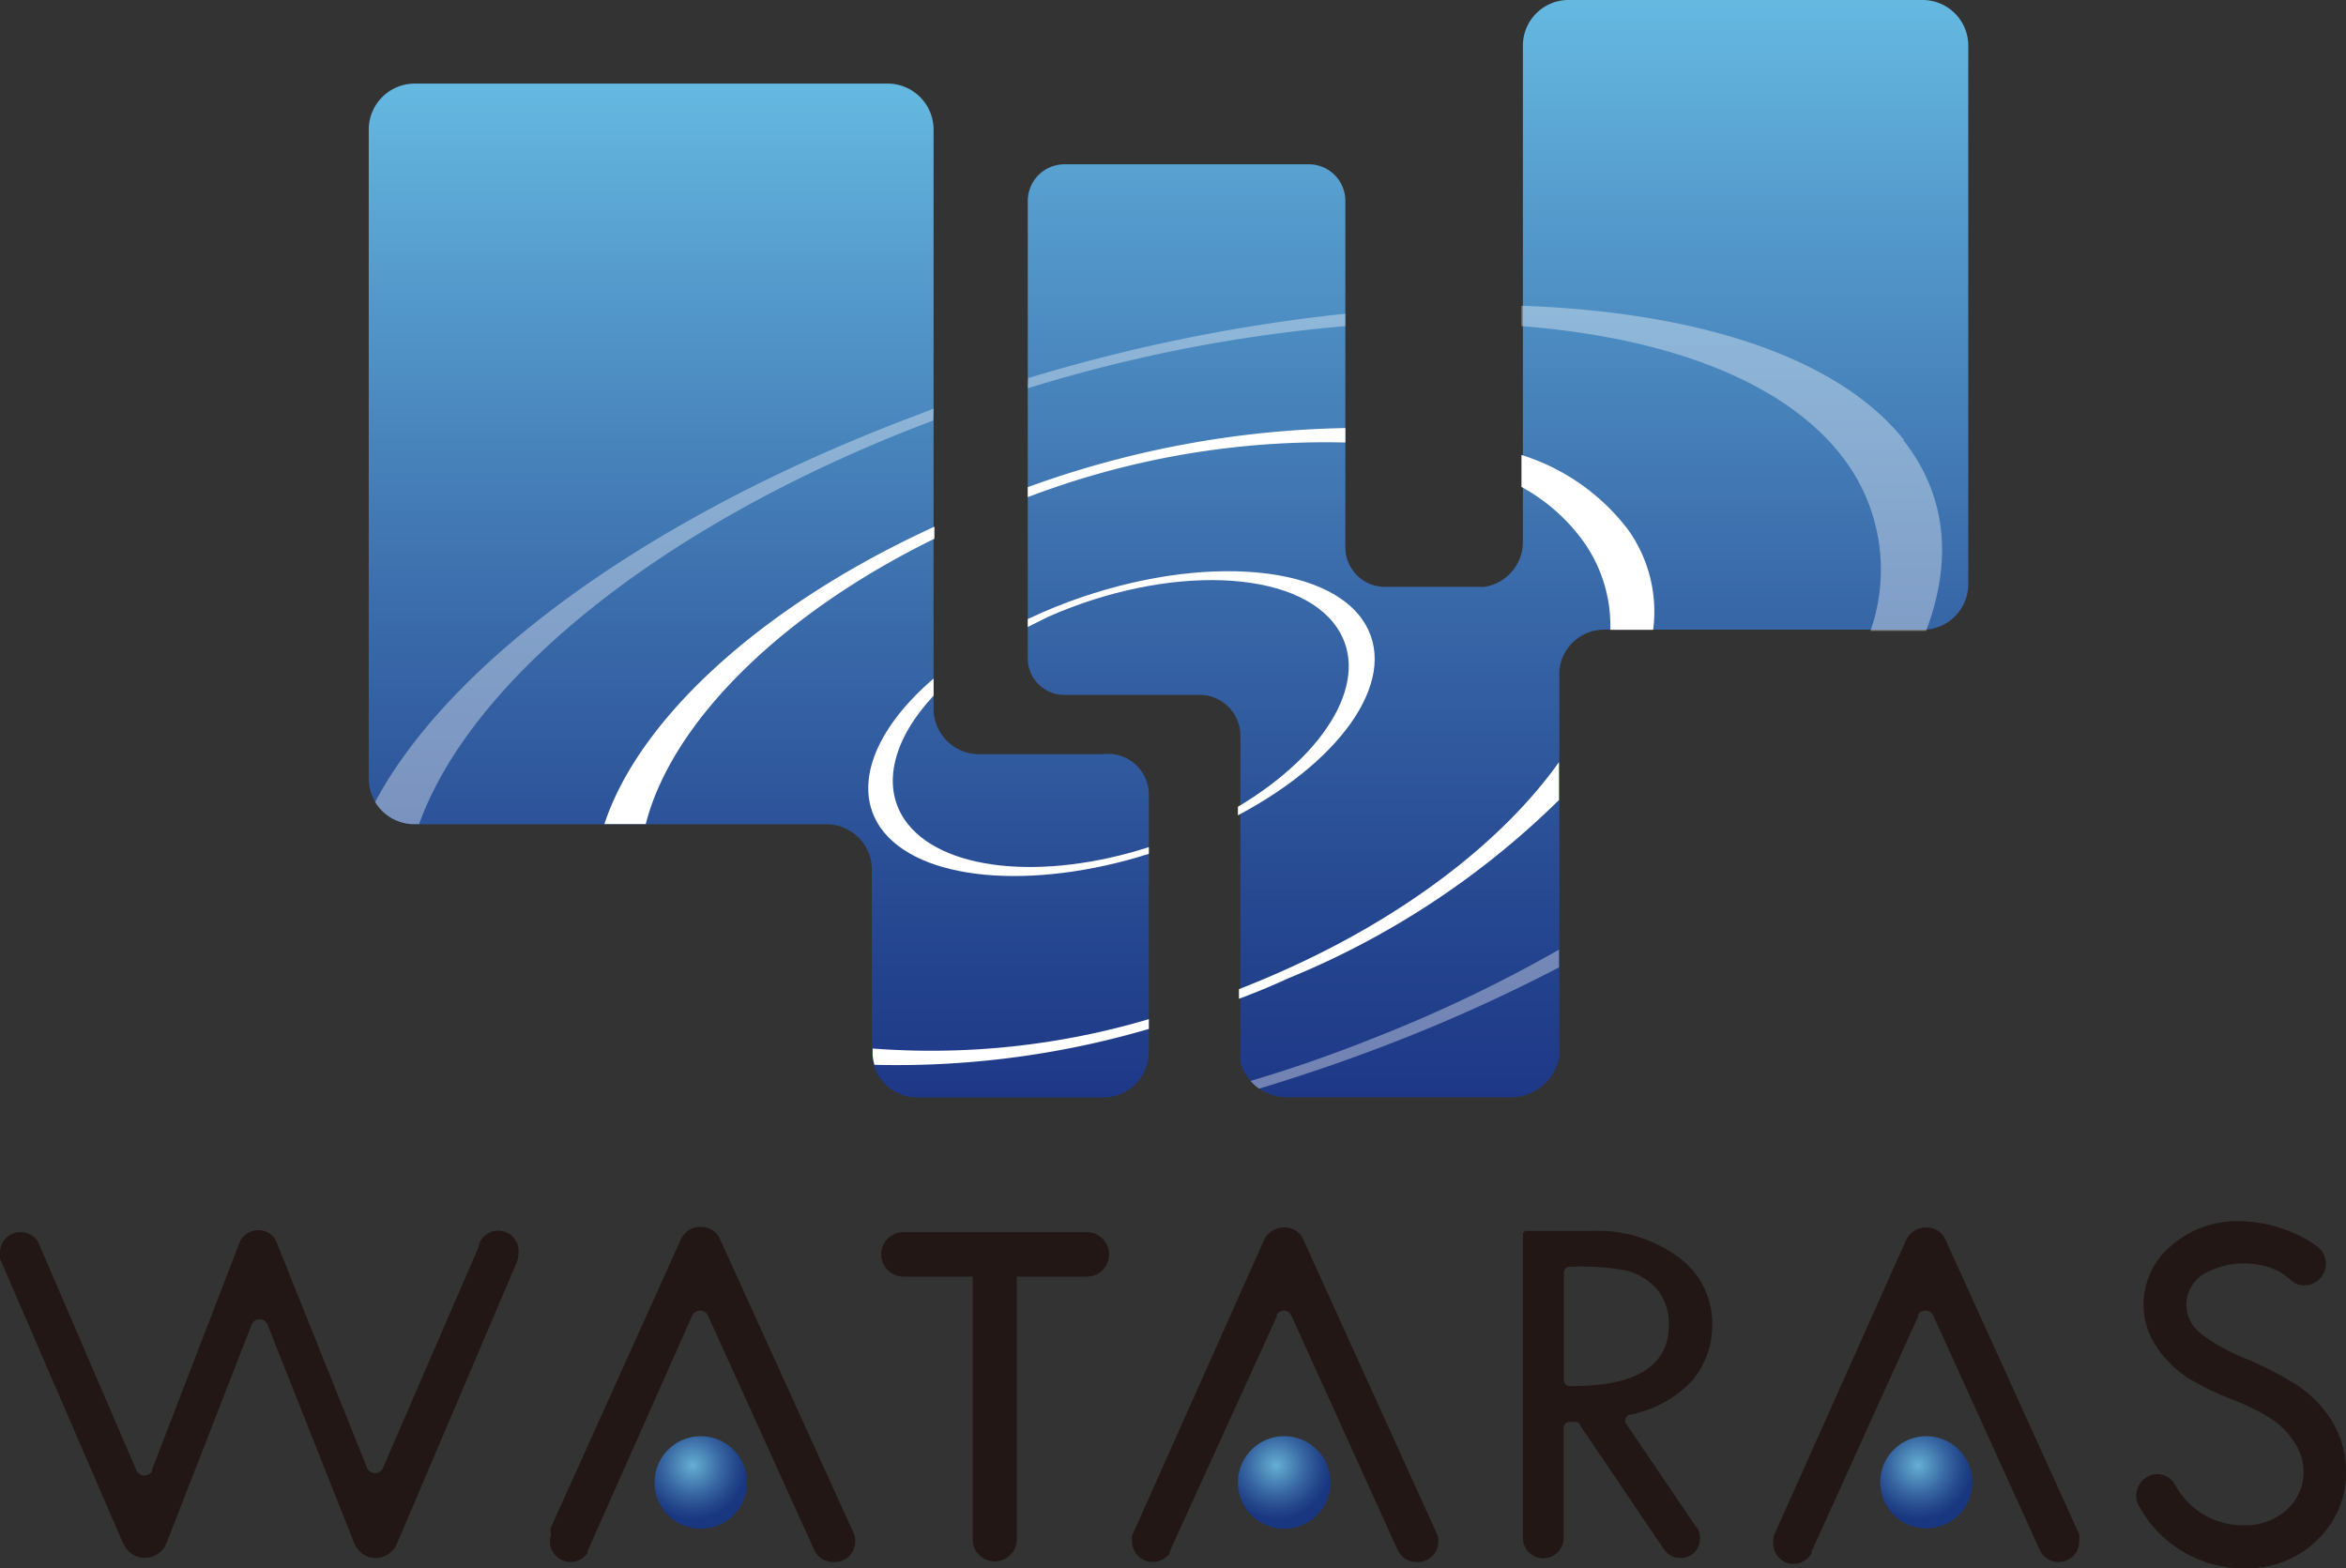 <svg xmlns="http://www.w3.org/2000/svg" xmlns:xlink="http://www.w3.org/1999/xlink" viewBox="0 0 115.09 76.94"><rect x="0" y="0" width="115.09" height="76.94" fill="#333333" stroke="none"/><defs><style>.cls-1{fill:none;}.cls-2{isolation:isolate;}.cls-3{fill:url(#名称未設定グラデーション_9);}.cls-4{fill:url(#名称未設定グラデーション_9-2);}.cls-5,.cls-6{fill:#fff;}.cls-6{opacity:0.37;}.cls-7{fill:#221714;}.cls-8{fill:url(#名称未設定グラデーション_7);}.cls-9{fill:url(#名称未設定グラデーション_7-2);}.cls-10{fill:url(#名称未設定グラデーション_7-3);}.cls-11{clip-path:url(#clip-path);}.cls-12{fill:#171717;}.cls-12,.cls-13{mix-blend-mode:color-dodge;}.cls-13{fill:#878787;}</style><linearGradient id="名称未設定グラデーション_9" x1="-1228.55" y1="-96.17" x2="-1228.55" y2="-46.44" gradientTransform="translate(1265.78 100.28)" gradientUnits="userSpaceOnUse"><stop offset="0" stop-color="#65b9e1"/><stop offset="0.14" stop-color="#59a3d2"/><stop offset="0.54" stop-color="#3969a9"/><stop offset="0.84" stop-color="#254690"/><stop offset="1" stop-color="#1e3887"/></linearGradient><linearGradient id="名称未設定グラデーション_9-2" x1="73.49" y1="0" x2="73.49" y2="53.84" gradientTransform="matrix(1, 0, 0, 1, 0, 0)" xlink:href="#名称未設定グラデーション_9"/><radialGradient id="名称未設定グラデーション_7" cx="62.6" cy="71.89" r="2.7" gradientUnits="userSpaceOnUse"><stop offset="0" stop-color="#65afd4"/><stop offset="0.1" stop-color="#5ca1ca"/><stop offset="0.52" stop-color="#3867a2"/><stop offset="0.83" stop-color="#224489"/><stop offset="1" stop-color="#193680"/></radialGradient><radialGradient id="名称未設定グラデーション_7-2" cx="33.98" cy="71.89" r="2.7" xlink:href="#名称未設定グラデーション_7"/><radialGradient id="名称未設定グラデーション_7-3" cx="94.09" cy="71.89" r="2.7" xlink:href="#名称未設定グラデーション_7"/><clipPath id="clip-path"><rect class="cls-1" x="-1642.17" y="-504.17" width="1526.4" height="368.03"/></clipPath></defs><title>send20190313_cs6</title><g class="cls-2"><g id="レイヤー_1" data-name="レイヤー 1"><path class="cls-3" d="M56.36,39V51.61a2.23,2.23,0,0,1-2.22,2.23H45a2.24,2.24,0,0,1-2.14-1.6,2.09,2.09,0,0,1-.09-.51V42.55a2.23,2.23,0,0,0-2.12-2.11H20.23a2.25,2.25,0,0,1-1.81-1.08,2.22,2.22,0,0,1-.33-1.17V6.35A2.26,2.26,0,0,1,20.35,4.1h23.2A2.26,2.26,0,0,1,45.8,6.35V34.79A2.23,2.23,0,0,0,48,37h6.11A2,2,0,0,1,56.36,39Z"/><path class="cls-4" d="M96.56,2.23V28.67a2.24,2.24,0,0,1-2.07,2.22H78.7a2.21,2.21,0,0,0-2.2,2,1.23,1.23,0,0,0,0,.27V51.61c0,.08,0,.15,0,.22h0a2.41,2.41,0,0,1-2.36,2h-11a2.37,2.37,0,0,1-1.37-.43,2.19,2.19,0,0,1-.42-.38,2.36,2.36,0,0,1-.5-.87l0-.11a2.12,2.12,0,0,1,0-.44v-13h0V36.09a2,2,0,0,0-2-2H52.21a1.79,1.79,0,0,1-1.79-1.78V9.85a1.8,1.8,0,0,1,1.79-1.79h12A1.79,1.79,0,0,1,66,9.85v17a1.94,1.94,0,0,0,2,1.94h4.83a2.23,2.23,0,0,0,1.88-2.2V2.23A2.24,2.24,0,0,1,76.88,0H94.33A2.24,2.24,0,0,1,96.56,2.23Z"/><path class="cls-5" d="M42.81,51.44v.29a2.09,2.09,0,0,0,.09.51,44,44,0,0,0,13.46-1.76V50A37.59,37.59,0,0,1,42.81,51.44ZM50.42,23.9v.49A41,41,0,0,1,66,21.71V21A48,48,0,0,0,50.42,23.9ZM79.88,26a10.51,10.51,0,0,0-5.24-3.68v1.57a9.1,9.1,0,0,1,3.12,2.79A7.15,7.15,0,0,1,79,30.9H81.1A6.91,6.91,0,0,0,79.88,26ZM62.68,47.74c-.63.28-1.27.54-1.9.79V49c.81-.3,1.61-.63,2.41-1a41,41,0,0,0,13.29-8.75V37.39C73.76,41.22,68.94,45,62.68,47.74Zm-33-7.31h2c1.23-4.86,6.43-10.21,14.16-14v-.59C37.21,29.79,31.31,35.36,29.65,40.43Z"/><path class="cls-5" d="M66.83,30.39c-2.12-3-9.14-3.18-15.66-.36l-.75.34v.39c.34-.17.69-.34,1-.5,5.87-2.59,12.22-2.36,14.17.53,1.69,2.5-.45,6.16-4.86,8.79V40C66.05,37.18,68.73,33.1,66.83,30.39ZM44.37,40.2c-1.15-1.71-.51-4,1.43-6.07v-.84c-2.89,2.48-4,5.28-2.61,7.31,1.85,2.64,7.44,3.1,13.17,1.29v-.33C51.18,43.23,46.09,42.74,44.37,40.2Z"/><path class="cls-6" d="M67.41,50.92c-2,.8-4,1.5-6.06,2.11a2.19,2.19,0,0,0,.42.38c2.11-.64,4.23-1.36,6.33-2.17a81.46,81.46,0,0,0,8.38-3.78v-.87A69.47,69.47,0,0,1,67.41,50.92Zm26-29.33C90.14,17.49,83.24,15.3,74.64,15V16c7.2.56,12.94,2.73,15.78,6.46a9.06,9.06,0,0,1,1.34,8.49h2.73C95.79,27.52,95.51,24.3,93.37,21.59ZM50.42,19.05A73.69,73.69,0,0,1,66,16v-.61a83.79,83.79,0,0,0-15.56,3.16Zm-4.62,1L44,20.74c-12.84,5-22.07,12-25.6,18.61a2.25,2.25,0,0,0,1.81,1.08h.35c2.47-6.86,11.32-14.32,24.13-19.38l1.09-.42Z"/><path class="cls-7" d="M48.8,76.6a1.08,1.08,0,0,1-1.08-1.08V62.63h-3.4a1.09,1.09,0,0,1,0-2.18h9a1.09,1.09,0,1,1,0,2.18H49.88V75.52A1.08,1.08,0,0,1,48.8,76.6Z"/><path class="cls-7" d="M110.18,76.94A5.84,5.84,0,0,1,105,74l0,0a1.11,1.11,0,0,1-.2-.62,1.06,1.06,0,0,1,1-1.06,1,1,0,0,1,.92.55l.06.1a3.77,3.77,0,0,0,3.3,1.86,3,3,0,0,0,2.09-.75,2.49,2.49,0,0,0,.84-1.92,2.6,2.6,0,0,0-.44-1.38,3.76,3.76,0,0,0-1.08-1.13,10.52,10.52,0,0,0-2-1,14.43,14.43,0,0,1-2.08-1,5.6,5.6,0,0,1-1.24-1.08,4.46,4.46,0,0,1-.77-1.25,3.64,3.64,0,0,1-.24-1.32,3.75,3.75,0,0,1,1.36-2.89,4.93,4.93,0,0,1,3.33-1.2,6.72,6.72,0,0,1,2.64.57,5,5,0,0,1,1.15.65l.11.08a1.06,1.06,0,0,1-.69,1.85,1.09,1.09,0,0,1-.54-.14v-.06h-.08l-.15-.14h0a5.5,5.5,0,0,0-.51-.36,4,4,0,0,0-3.73.18,1.77,1.77,0,0,0-.79,1.48,1.79,1.79,0,0,0,.69,1.39,9,9,0,0,0,2.24,1.25,17,17,0,0,1,2.42,1.24,5.94,5.94,0,0,1,1.4,1.26,4.92,4.92,0,0,1,.81,1.44,4.72,4.72,0,0,1,.27,1.6,4.53,4.53,0,0,1-1.43,3.37A4.84,4.84,0,0,1,110.18,76.94Z"/><path class="cls-7" d="M7.11,76.43a1.14,1.14,0,0,1-1-.59L6,75.63,0,61.75a1.13,1.13,0,0,1,0-.3,1,1,0,0,1,1-1,1,1,0,0,1,.87.48l4.82,11.2a.44.44,0,0,0,.76.07.3.3,0,0,0,0-.08l4.33-11.23a1,1,0,0,1,1.71-.11l.1.22L18,72a.42.42,0,0,0,.39.27.43.43,0,0,0,.4-.26l4.71-10.88,0-.09,0,0a1,1,0,0,1,1.93.49,1.06,1.06,0,0,1-.08.4L19.53,75.6h0l-.09.21,0,0a1.17,1.17,0,0,1-1,.63,1.14,1.14,0,0,1-1-.61.61.61,0,0,1-.07-.14L13.13,65a.42.42,0,0,0-.79,0L8.21,75.6l-.12.27A1.13,1.13,0,0,1,7.11,76.43Z"/><path class="cls-8" d="M65.27,72.72A2.27,2.27,0,1,1,63,70.46,2.26,2.26,0,0,1,65.27,72.72Z"/><path class="cls-7" d="M69.5,76.63a1,1,0,0,1-.9-.52l-.09-.19L63.36,64.56A.41.41,0,0,0,63,64.3a.45.45,0,0,0-.36.18l0,.1L57.51,75.84l-.12.28h0v.08a1.05,1.05,0,0,1-.85.43,1,1,0,0,1-1-1,1.06,1.06,0,0,1,0-.31l.12-.25L62,60.86a1.07,1.07,0,0,1,1-.64,1,1,0,0,1,.91.53l6.59,14.52a.91.91,0,0,1,.06.32A1,1,0,0,1,69.5,76.63Z"/><path class="cls-9" d="M36.65,72.72a2.27,2.27,0,1,1-2.27-2.26A2.27,2.27,0,0,1,36.65,72.72Z"/><path class="cls-7" d="M40.88,76.63a1,1,0,0,1-.9-.52l-.09-.19L34.74,64.56a.42.42,0,0,0-.4-.26.44.44,0,0,0-.35.18l-.05.1-5,11.26-.12.28h0v.08a1,1,0,0,1-.84.43,1,1,0,0,1-1-1,1.06,1.06,0,0,1,.05-.31L27,75l6.39-14.17a1.06,1.06,0,0,1,1-.64,1,1,0,0,1,.9.53l6.5,14.3.11.24h0a1.11,1.11,0,0,1,.05.3A1,1,0,0,1,40.88,76.63Z"/><path class="cls-10" d="M96.76,72.72a2.26,2.26,0,1,1-2.26-2.26A2.26,2.26,0,0,1,96.76,72.72Z"/><path class="cls-7" d="M101,76.63a1,1,0,0,1-.9-.52l-.09-.19L94.85,64.56a.41.41,0,0,0-.39-.26.47.47,0,0,0-.36.18l0,.1L89,75.84l-.13.28h0v.08A1,1,0,0,1,87,75.59a.81.81,0,0,1,.05-.31l.11-.25L93.5,60.86a1.07,1.07,0,0,1,1-.64,1,1,0,0,1,.91.53L102,75.27a1.19,1.19,0,0,1,0,.32A1,1,0,0,1,101,76.63Z"/><path class="cls-7" d="M82.41,76.43a.91.91,0,0,1-.71-.33l-.13-.18-4.06-6a.15.15,0,0,0,0-.06.32.32,0,0,0-.22-.1H77a.29.29,0,0,0-.29.29v5.4a1,1,0,1,1-2,0V60.58a.18.18,0,0,1,.18-.19h3.23a6.64,6.64,0,0,1,4.21,1.28A4,4,0,0,1,84,64.94a4.23,4.23,0,0,1-1,2.81,5.71,5.71,0,0,1-3,1.65.29.29,0,0,0-.27.29.25.25,0,0,0,.06.18l3.39,5a1,1,0,0,1,.12.16,1,1,0,0,1,.1.45A.94.94,0,0,1,82.41,76.43ZM77,62.15a.29.29,0,0,0-.28.29v5.31A.29.29,0,0,0,77,68h.15c3.13,0,4.72-1,4.72-3a2.62,2.62,0,0,0-.6-1.77,3,3,0,0,0-1.59-.92A12.45,12.45,0,0,0,77,62.15h0Z"/><g class="cls-11"><path class="cls-12" d="M-286,25.19l-93-93.37c-6-6.07-2.06-10.88,8.75-10.88h194.12c10.81,0,12.54-4.71,4-10.39l-24.08-16.11c-7.72-5.16-21.94-9.26-31.93-9.26h-121c-10,0-22.64-4-28.13-8.88l-40.14-35.49c-4.54-4-1-7.19,7.85-7.19h142.09c8.79,0,21,3.17,27.3,7.16l28,17.61c7.07,4.46,20.67,8.14,30.23,8.14H-73.68c9.56,0,24.56,3.75,33.69,8.47L41.93-82.64c11.37,5.88,11.86,10.76.83,10.76H-108.86c-11,0-12.3,4.95-2.72,11.21L19.86,25.19C33,33.8,33.36,41,20.24,41H-246.55C-259.67,41-277.45,33.8-286,25.19Z"/><path class="cls-13" d="M923.54-2.95,645.19-88c-18.25-5.58-41.13-10-51.5-10H407.45c-10.38,0-30.82-4.34-45.34-9.58L320.87-122.5c-13.24-4.78-16-8.57-6.35-8.57H431c9.61,0,5.72-3.73-8.41-8.23L319-172.32c-11.73-3.75-28-6.72-36.53-6.72H145.09c-8.5,0-7.45,3,2.53,6.69l44,16.41c11.1,4.14,12.8,7.56,3.59,7.56H90.81c-9.21,0-8.55,3.49,1.67,7.87l91.38,39.16c12.63,5.41,31.66,9.9,42.24,9.9H371.47c10.53,0,31.53,4.55,47.25,10.3l214,78.2C654,4.82,681.77,11.28,694.22,11.28H947.55C960,11.28,949,4.82,923.54-2.95Z"/><path class="cls-13" d="M104.9-96.49H78.21c-6.11,0-5.72,2.6.94,5.85L248.28-8.1c9.44,4.61,11.2,8.4,3.78,8.4H123.83c-7.59,0-20.59-3.88-28.9-8.59L-65.32-99.07c-5.37-3-5-5.47.87-5.47h91.2c6,0,5.85-2.49-.25-5.51L-11-128.64c-5.53-2.73-5.41-4.93.2-4.93H25.78c5.63,0,14.94,2.2,20.87,4.95l57,26.42C110.41-99.06,111-96.49,104.9-96.49Z"/></g></g></g></svg>